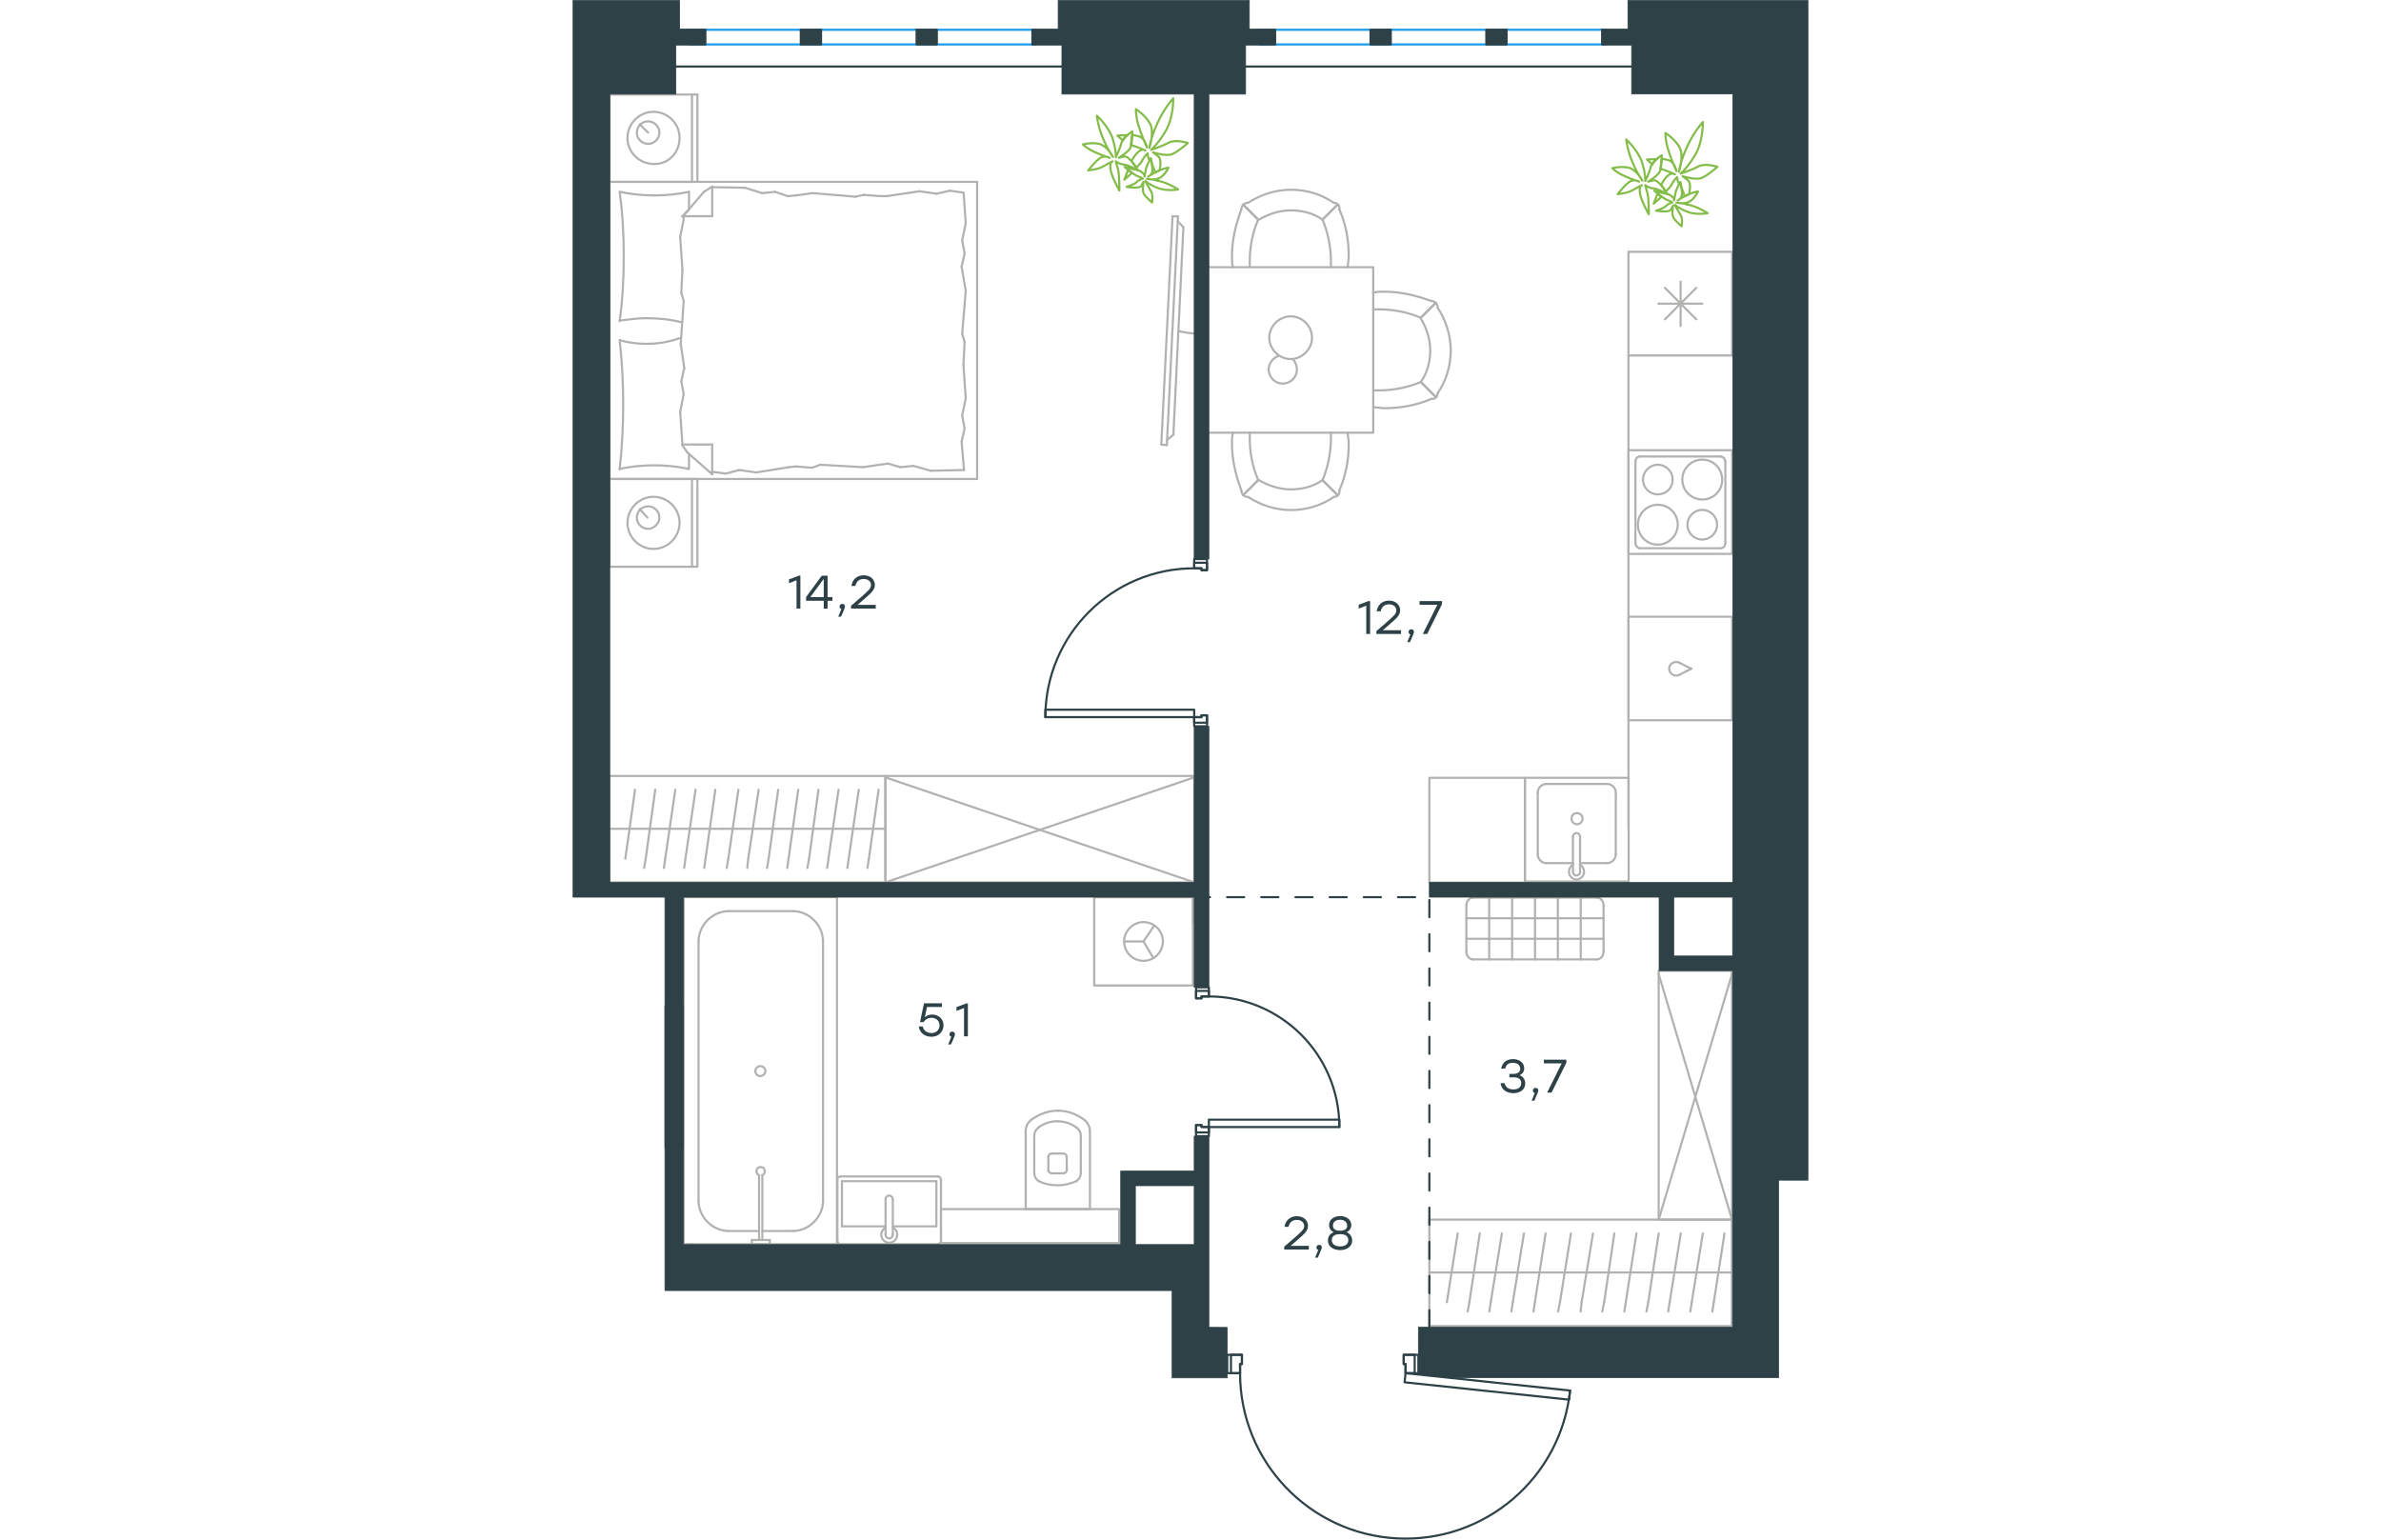 <?xml version="1.0" encoding="utf-8"?>
<!-- Generator: Adobe Illustrator 26.5.0, SVG Export Plug-In . SVG Version: 6.00 Build 0)  -->
<svg version="1.1" id="Слой_1" xmlns="http://www.w3.org/2000/svg" xmlns:xlink="http://www.w3.org/1999/xlink" x="0px" y="0px"
	 viewBox="0 0 867.6 1081" style="enable-background:new 0 0 867.6 1081;" xml:space="preserve" width="883" height="571">
<style type="text/css">
	.st0{fill:none;stroke:#B2B1B0;stroke-width:1.5;stroke-linecap:round;stroke-linejoin:round;stroke-miterlimit:22.926;}
	.st1{fill:none;stroke:#2D4146;stroke-width:1.5;stroke-linecap:round;stroke-linejoin:round;stroke-miterlimit:10;}
	.st2{fill:none;stroke:#1D9CEB;stroke-width:1.5;stroke-linecap:round;stroke-linejoin:round;stroke-miterlimit:22.926;}
	.st3{fill:none;stroke:#2D4146;stroke-width:1.5;stroke-linecap:round;stroke-linejoin:round;stroke-miterlimit:22.926;}
	
		.st4{fill:none;stroke:#2D4146;stroke-width:1.5;stroke-linecap:round;stroke-linejoin:round;stroke-miterlimit:22.926;stroke-dasharray:12,12,0,0,0,0;}
	.st5{fill:#2D4146;}
	.st6{fill:#2D4146;stroke:#2D4146;stroke-width:0.5;stroke-linecap:round;stroke-linejoin:round;stroke-miterlimit:10;}
	.st7{fill:none;stroke:#84BC4A;stroke-width:1.5;stroke-linecap:round;stroke-linejoin:round;stroke-miterlimit:22.926;}
</style>
<g>
	<g>
		<line class="st0" x1="25.9" y1="127.7" x2="25.9" y2="66.4"/>
		<line class="st0" x1="87.6" y1="66.4" x2="87.6" y2="127.7"/>
		<line class="st0" x1="87.6" y1="127.7" x2="25.9" y2="127.7"/>
		<line class="st0" x1="25.9" y1="66.4" x2="87.6" y2="66.4"/>
		<line class="st0" x1="53" y1="93.1" x2="47.1" y2="87.3"/>
		<line class="st0" x1="83.8" y1="66.4" x2="83.8" y2="127.7"/>
		<path class="st0" d="M75.1,96.8c0-10-8.3-18.3-18.3-18.3s-18.3,8.3-18.3,18.3s8.3,18.3,18.3,18.3C67.1,115.6,75.1,107.3,75.1,96.8
			z"/>
		<path class="st0" d="M60.9,93.1c0-4.6-3.8-7.9-7.9-7.9c-4.6,0-7.9,3.7-7.9,7.9c0,4.6,3.8,7.9,7.9,7.9S60.9,97.7,60.9,93.1z"/>
		<line class="st0" x1="25.9" y1="336.3" x2="25.9" y2="127.7"/>
		<line class="st0" x1="81.7" y1="318.7" x2="81.7" y2="329.2"/>
		<line class="st0" x1="77.1" y1="151.8" x2="98" y2="151.8"/>
		<line class="st0" x1="81.7" y1="147.2" x2="77.1" y2="151.8"/>
		<line class="st0" x1="284" y1="336.3" x2="25.9" y2="336.3"/>
		<line class="st0" x1="98" y1="131" x2="98" y2="151.8"/>
		<line class="st0" x1="25.9" y1="127.7" x2="284" y2="127.7"/>
		<line class="st0" x1="98" y1="333" x2="80.5" y2="317.6"/>
		<line class="st0" x1="80.5" y1="317.6" x2="76.7" y2="312.1"/>
		<line class="st0" x1="81.7" y1="134.7" x2="81.7" y2="146.9"/>
		<line class="st0" x1="77.1" y1="312.1" x2="98" y2="312.1"/>
		<line class="st0" x1="77.1" y1="152.2" x2="92.2" y2="134.7"/>
		<line class="st0" x1="92.2" y1="134.7" x2="98" y2="131"/>
		<line class="st0" x1="98" y1="333" x2="98" y2="312.1"/>
		<line class="st0" x1="275.2" y1="240.1" x2="274.4" y2="256.3"/>
		<line class="st0" x1="273.1" y1="187.2" x2="276" y2="204.3"/>
		<line class="st0" x1="273.5" y1="168.9" x2="275.2" y2="178"/>
		<line class="st0" x1="275.2" y1="178" x2="273.1" y2="187.2"/>
		<line class="st0" x1="273.5" y1="234.3" x2="275.2" y2="240.1"/>
		<line class="st0" x1="276" y1="204.3" x2="273.5" y2="234.3"/>
		<line class="st0" x1="274.5" y1="135.2" x2="276" y2="156.8"/>
		<line class="st0" x1="276" y1="156.8" x2="273.5" y2="168.9"/>
		<line class="st0" x1="273.1" y1="310.1" x2="274.8" y2="330"/>
		<line class="st0" x1="273.5" y1="291.7" x2="275.2" y2="300.9"/>
		<line class="st0" x1="275.2" y1="300.9" x2="273.1" y2="310.1"/>
		<line class="st0" x1="274.4" y1="256.3" x2="276" y2="279.7"/>
		<line class="st0" x1="276" y1="279.7" x2="273.5" y2="291.7"/>
		<line class="st0" x1="284" y1="336.3" x2="284" y2="127.7"/>
		<path class="st0" d="M33,238.8c1.7,15,2.5,30,2.5,45.4c0,15-0.8,30.4-2.5,45.4"/>
		<path class="st0" d="M76.2,237.1c-8.3,2.9-15.7,4.3-24.5,4.3c-6.3,0-12.5-0.8-18.3-2.5"/>
		<path class="st0" d="M33,329.2c7.9-1.7,16.3-2.5,24.2-2.5c8.3,0,16.3,0.8,24.2,2.5"/>
		<path class="st0" d="M33,225.1c6.3-0.8,12.5-1.7,18.3-1.7c8.8,0,17.1,0.8,25.4,2.9"/>
		<line class="st0" x1="151" y1="137.7" x2="156.8" y2="137.2"/>
		<line class="st0" x1="133" y1="135.6" x2="142.2" y2="134.7"/>
		<line class="st0" x1="142.2" y1="134.7" x2="151" y2="137.7"/>
		<line class="st0" x1="98" y1="131.4" x2="120.9" y2="131.8"/>
		<line class="st0" x1="120.9" y1="131.8" x2="133" y2="135.6"/>
		<line class="st0" x1="204.3" y1="136.8" x2="215.6" y2="137.7"/>
		<line class="st0" x1="156.8" y1="137.2" x2="168.5" y2="135.6"/>
		<line class="st0" x1="198.5" y1="138.1" x2="204.3" y2="136.8"/>
		<line class="st0" x1="168.5" y1="135.6" x2="198.5" y2="138.1"/>
		<line class="st0" x1="215.6" y1="137.7" x2="220.6" y2="137.7"/>
		<line class="st0" x1="255.6" y1="136" x2="264.8" y2="133.9"/>
		<line class="st0" x1="264.8" y1="133.9" x2="274" y2="135.2"/>
		<line class="st0" x1="220.6" y1="137.7" x2="243.5" y2="134.3"/>
		<line class="st0" x1="243.5" y1="134.3" x2="255.6" y2="136"/>
		<line class="st0" x1="221.4" y1="325.5" x2="215.6" y2="326.3"/>
		<line class="st0" x1="239.3" y1="327.1" x2="230.2" y2="328"/>
		<line class="st0" x1="230.2" y1="328" x2="221.4" y2="325.5"/>
		<line class="st0" x1="274.8" y1="330" x2="251.4" y2="330.5"/>
		<line class="st0" x1="251.4" y1="330.5" x2="239.3" y2="327.1"/>
		<line class="st0" x1="168" y1="328.4" x2="156.8" y2="327.5"/>
		<line class="st0" x1="215.6" y1="326.3" x2="203.9" y2="328"/>
		<line class="st0" x1="173.9" y1="326.3" x2="168" y2="328.4"/>
		<line class="st0" x1="203.9" y1="328" x2="173.9" y2="326.3"/>
		<line class="st0" x1="156.8" y1="327.5" x2="151.8" y2="328"/>
		<line class="st0" x1="98.4" y1="331.3" x2="97.6" y2="331.3"/>
		<line class="st0" x1="116.8" y1="330" x2="107.6" y2="332.5"/>
		<line class="st0" x1="107.6" y1="332.5" x2="98.4" y2="331.3"/>
		<line class="st0" x1="151.8" y1="328" x2="128.9" y2="331.7"/>
		<line class="st0" x1="128.9" y1="331.7" x2="116.8" y2="330"/>
		<path class="st0" d="M33,134.7c2.1,15,2.9,30,2.9,45.4c0,15-0.8,30.4-2.9,45.4"/>
		<path class="st0" d="M81.7,134.7c-7.9,1.7-16.3,2.5-24.2,2.5c-8.3,0-16.3-0.8-24.2-2.5"/>
		<line class="st0" x1="76.3" y1="205.5" x2="77.1" y2="189.3"/>
		<line class="st0" x1="78.4" y1="258.4" x2="75.9" y2="241.3"/>
		<line class="st0" x1="78" y1="276.7" x2="76.3" y2="267.6"/>
		<line class="st0" x1="76.3" y1="267.6" x2="78.4" y2="258.4"/>
		<line class="st0" x1="78" y1="211.4" x2="76.3" y2="205.5"/>
		<line class="st0" x1="75.9" y1="241.3" x2="78" y2="211.4"/>
		<line class="st0" x1="77.1" y1="312.1" x2="75.5" y2="289.2"/>
		<line class="st0" x1="75.5" y1="289.2" x2="78" y2="276.7"/>
		<line class="st0" x1="78" y1="153.9" x2="77.6" y2="151.8"/>
		<line class="st0" x1="77.1" y1="189.3" x2="75.5" y2="166.4"/>
		<line class="st0" x1="75.5" y1="166.4" x2="78" y2="153.9"/>
		<line class="st0" x1="25.9" y1="397.9" x2="25.9" y2="336.3"/>
		<line class="st0" x1="87.6" y1="336.3" x2="87.6" y2="397.9"/>
		<line class="st0" x1="87.2" y1="397.9" x2="25.9" y2="397.9"/>
		<line class="st0" x1="25.9" y1="336.3" x2="87.2" y2="336.3"/>
		<line class="st0" x1="52.5" y1="363.4" x2="47.1" y2="357.5"/>
		<line class="st0" x1="83.8" y1="336.3" x2="83.8" y2="397.9"/>
		<path class="st0" d="M75.1,367.1c0-10-8.3-18.3-18.3-18.3s-18.3,8.3-18.3,18.3s8.3,18.3,18.3,18.3
			C66.7,385.4,75.1,377.1,75.1,367.1z"/>
		<path class="st0" d="M60.9,363.4c0-4.6-3.8-7.9-7.9-7.9c-4.6,0-7.9,3.7-7.9,7.9c0,4.6,3.8,7.9,7.9,7.9S60.9,367.5,60.9,363.4z"/>
	</g>
	<g>
		<path class="st0" d="M425.3,232.4c4.3,1,8.5,1.7,12.6,1.8"/>
		<line class="st0" x1="417.2" y1="312.5" x2="425" y2="151.9"/>
		<line class="st0" x1="421.2" y1="151.9" x2="413.3" y2="312.1"/>
		<line class="st0" x1="413.3" y1="312.1" x2="417.2" y2="312.5"/>
		<line class="st0" x1="428.8" y1="159.6" x2="421.8" y2="305.2"/>
		<line class="st0" x1="424.9" y1="155.4" x2="428.8" y2="159.6"/>
		<line class="st0" x1="421.8" y1="305.2" x2="417.2" y2="309"/>
		<line class="st0" x1="421.2" y1="151.9" x2="425" y2="151.9"/>
	</g>
</g>
<g>
	<line class="st0" x1="25.7" y1="581.9" x2="105" y2="581.9"/>
	<line class="st0" x1="92.4" y1="609.4" x2="93.3" y2="602.9"/>
	<line class="st0" x1="93.3" y1="602.9" x2="100.2" y2="554.5"/>
	<line class="st0" x1="78.3" y1="609.4" x2="79.2" y2="602.9"/>
	<line class="st0" x1="79.2" y1="602.9" x2="86.3" y2="554.5"/>
	<line class="st0" x1="64.1" y1="609.4" x2="65" y2="602.9"/>
	<line class="st0" x1="65" y1="602.9" x2="72.1" y2="554.5"/>
	<line class="st0" x1="50.2" y1="609.4" x2="51.3" y2="602.9"/>
	<line class="st0" x1="51.3" y1="602.9" x2="58" y2="554.5"/>
	<line class="st0" x1="37" y1="602.9" x2="43.8" y2="554.5"/>
	<rect x="25.7" y="544.8" class="st0" width="193.9" height="74.7"/>
	<line class="st0" x1="105" y1="581.9" x2="219.6" y2="581.9"/>
	<line class="st0" x1="207" y1="609.4" x2="208" y2="602.9"/>
	<line class="st0" x1="208" y1="602.9" x2="214.8" y2="554.5"/>
	<line class="st0" x1="192.9" y1="609.4" x2="193.8" y2="602.9"/>
	<line class="st0" x1="193.8" y1="602.9" x2="200.9" y2="554.5"/>
	<line class="st0" x1="178.7" y1="609.4" x2="179.6" y2="602.9"/>
	<line class="st0" x1="179.6" y1="602.9" x2="186.7" y2="554.5"/>
	<line class="st0" x1="164.8" y1="609.4" x2="166" y2="602.9"/>
	<line class="st0" x1="166" y1="602.9" x2="172.6" y2="554.5"/>
	<line class="st0" x1="150.7" y1="609.4" x2="151.6" y2="602.9"/>
	<line class="st0" x1="151.6" y1="602.9" x2="158.4" y2="554.5"/>
	<line class="st0" x1="136.5" y1="609.4" x2="137.6" y2="602.9"/>
	<line class="st0" x1="137.6" y1="602.9" x2="144.3" y2="554.5"/>
	<line class="st0" x1="122.6" y1="609.4" x2="123.3" y2="602.9"/>
	<line class="st0" x1="123.3" y1="602.9" x2="130.6" y2="554.5"/>
	<line class="st0" x1="109.3" y1="602.9" x2="116.4" y2="554.5"/>
	<line class="st0" x1="108.2" y1="609.4" x2="109.3" y2="602.9"/>
</g>
<g>
	<rect x="219.6" y="544.8" class="st0" width="216.8" height="74.7"/>
	<line class="st0" x1="219.6" y1="619.5" x2="436.4" y2="545.8"/>
	<line class="st0" x1="219.6" y1="545.8" x2="436.4" y2="619.5"/>
</g>
<g>
	<line class="st0" x1="814.1" y1="176.8" x2="814.1" y2="249.6"/>
	<line class="st0" x1="777.9" y1="197.8" x2="777.9" y2="228.9"/>
	<line class="st0" x1="766.9" y1="224.2" x2="788.9" y2="202.1"/>
	<line class="st0" x1="766.9" y1="202.1" x2="788.9" y2="224.2"/>
	<line class="st0" x1="762.3" y1="213.2" x2="793.2" y2="213.2"/>
	<line class="st0" x1="814.1" y1="249.6" x2="741.3" y2="249.6"/>
	<line class="st0" x1="741.3" y1="176.8" x2="741.3" y2="249.6"/>
	<line class="st0" x1="814.1" y1="176.8" x2="741.3" y2="176.8"/>
</g>
<g>
	<rect x="668.6" y="546.1" class="st0" width="72.8" height="72.8"/>
	<line class="st0" x1="702.3" y1="587.4" x2="702.3" y2="611.8"/>
	<line class="st0" x1="707.3" y1="606" x2="726.4" y2="606"/>
	<line class="st0" x1="726.4" y1="550.4" x2="683.6" y2="550.4"/>
	<line class="st0" x1="683.6" y1="606" x2="702.3" y2="606"/>
	<line class="st0" x1="677.6" y1="556.5" x2="677.6" y2="599.9"/>
	<line class="st0" x1="707.3" y1="611.8" x2="707.3" y2="587.4"/>
	<line class="st0" x1="732.4" y1="599.9" x2="732.4" y2="556.5"/>
	<path class="st0" d="M702.3,587.4L702.3,587.4c0-1.4,1.1-2.5,2.5-2.5s2.5,1.1,2.5,2.5"/>
	<path class="st0" d="M732.4,599.9c0,3.2-2.8,6.1-6,6.1"/>
	<path class="st0" d="M707.3,607.1c1.8,1.1,2.8,2.9,2.8,5c0,2.9-2.5,5.4-5.3,5.4s-5.3-2.5-5.3-5.4c0-2.2,1.1-3.9,2.8-5"/>
	<path class="st0" d="M677.6,556.5c0-3.2,2.8-6.1,6-6.1"/>
	<path class="st0" d="M683.6,606c-3.2,0-6-2.9-6-6.1"/>
	<path class="st0" d="M726.4,550.4c3.2,0,6,2.9,6,6.1"/>
	<path class="st0" d="M707.3,611.8v0.4c0,1.4-1.1,2.5-2.5,2.5s-2.5-1.1-2.5-2.5v-0.4"/>
	<path class="st0" d="M701.3,574.8c0,2.2,1.8,3.9,3.9,3.9c2.1,0,3.9-1.8,3.9-3.9c0-2.2-1.8-3.9-3.9-3.9
		C702.7,570.9,701.3,572.7,701.3,574.8z"/>
</g>
<g>
	<path class="st0" d="M772.3,336.7c0-5.8-4.7-10.4-10.4-10.4s-10.4,4.7-10.4,10.4c0,5.8,4.7,10.4,10.4,10.4
		C767.7,347.1,772.3,342.8,772.3,336.7z"/>
	<path class="st0" d="M775.9,368.4c0-7.6-6.1-14-14-14c-7.5,0-14,6.1-14,14c0,7.6,6.1,14,14,14C769.5,382.4,775.9,375.9,775.9,368.4
		z"/>
	<path class="st0" d="M803.5,368.4c0-5.8-4.7-10.4-10.4-10.4s-10.4,4.7-10.4,10.4c0,5.8,4.7,10.4,10.4,10.4
		C798.9,378.8,803.5,374.1,803.5,368.4z"/>
	<path class="st0" d="M807.1,336.7c0-7.6-6.1-14-14-14c-7.5,0-14,6.1-14,14c0,7.6,6.1,14,14,14S807.1,344.6,807.1,336.7z"/>
	<line class="st0" x1="746.2" y1="381.3" x2="746.2" y2="324.1"/>
	<line class="st0" x1="806" y1="384.9" x2="749.4" y2="384.9"/>
	<line class="st0" x1="809.3" y1="324.1" x2="809.3" y2="381.3"/>
	<line class="st0" x1="749.4" y1="320.5" x2="806" y2="320.5"/>
	<path class="st0" d="M809.3,381.3L809.3,381.3c0,2.2-1.4,3.6-3.2,3.6"/>
	<path class="st0" d="M746.2,324.1L746.2,324.1c0-2.2,1.4-3.6,3.2-3.6"/>
	<path class="st0" d="M749.4,384.9L749.4,384.9c-1.8,0-3.2-1.8-3.2-3.6"/>
	<path class="st0" d="M806,320.5L806,320.5c1.8,0,3.2,1.8,3.2,3.6"/>
	<rect x="741.3" y="316.1" class="st0" width="72.8" height="72.8"/>
</g>
<g>
	<rect x="741.3" y="433" class="st0" width="72.8" height="72.7"/>
	<line class="st0" x1="785.4" y1="469.5" x2="776.8" y2="465.2"/>
	<line class="st0" x1="776.8" y1="473.9" x2="785.4" y2="469.5"/>
	<path class="st0" d="M776.8,473.9c-0.7,0.4-1.4,0.4-2.2,0.4c-2.5,0-4.7-2.2-4.7-4.7"/>
	<path class="st0" d="M776.8,465.2c-0.7-0.4-1.4-0.4-2.2-0.4c-2.5,0-4.7,2.2-4.7,4.7"/>
</g>
<line class="st0" x1="741.3" y1="249.6" x2="741.3" y2="579.5"/>
<rect x="601.5" y="546.1" class="st0" width="67.1" height="73.5"/>
<g>
	<rect x="445.8" y="187.6" class="st0" width="116.3" height="116.2"/>
	<path class="st0" d="M526.5,337.1c-6.6,4.6-14.4,6.5-22.3,6.5c-7.9,0-15.7-2.6-22.3-6.5"/>
	<path class="st0" d="M544.2,303.7c0,2.6,0.7,5.2,0.7,7.9c0,11.1-2,22.3-6.6,32.7"/>
	<path class="st0" d="M469.5,344.3c-3.9-10.5-6.6-21.6-6.6-32.7c0-2.6,0-5.2,0.7-7.9"/>
	<path class="st0" d="M532.4,303.7c0,1.3,0,2.6,0,3.9c0,9.8-2,20.3-5.9,29.5"/>
	<path class="st0" d="M481.3,337.1c-3.9-9.2-5.9-19-5.9-29.5c0-1.3,0-2.6,0-3.9"/>
	<path class="st0" d="M534.4,348.9c-8.5,5.9-19,9.2-30.1,9.2c-10.5,0-21-3.3-30.1-9.2"/>
	<line class="st0" x1="526.5" y1="337.1" x2="537" y2="347.6"/>
	<line class="st0" x1="481.3" y1="337.1" x2="470.8" y2="347.6"/>
	<line class="st0" x1="526.5" y1="337.1" x2="537" y2="347.6"/>
	<line class="st0" x1="481.3" y1="337.1" x2="470.8" y2="347.6"/>
	<path class="st0" d="M474.1,348.9c-2.6,0-4.6-2-4.6-4.6"/>
	<path class="st0" d="M538.3,344.3c0.5,2.6-1.3,4.6-3.9,4.6"/>
	<path class="st0" d="M526.5,154.2c-6.6-4.6-14.4-6.5-22.3-6.5c-7.9,0-15.7,2.6-22.3,6.5"/>
	<path class="st0" d="M544.2,187.6c0-2.6,0.7-5.2,0.7-7.9c0-11.1-2-22.3-6.6-32.7"/>
	<path class="st0" d="M469.5,147c-3.9,10.5-6.6,21.6-6.6,32.7c0,2.6,0,5.2,0.7,7.9"/>
	<path class="st0" d="M532.4,187.6c0-1.3,0-2.6,0-3.9c0-9.8-2-20.3-5.9-29.5"/>
	<path class="st0" d="M481.3,154.2c-3.9,9.2-5.9,19-5.9,29.5c0,1.3,0,2.6,0,3.9"/>
	<path class="st0" d="M534.4,142.4c-8.5-5.9-19-9.2-30.1-9.2c-10.5,0-21,3.3-30.1,9.2"/>
	<line class="st0" x1="526.5" y1="154.2" x2="537" y2="143.7"/>
	<line class="st0" x1="481.3" y1="154.2" x2="470.8" y2="143.7"/>
	<line class="st0" x1="526.5" y1="154.2" x2="537" y2="143.7"/>
	<line class="st0" x1="481.3" y1="154.2" x2="470.8" y2="143.7"/>
	<path class="st0" d="M474.1,142.4c-2.6,0-4.6,2-4.6,4.6"/>
	<path class="st0" d="M538.3,147c0.5-2.6-1.3-4.6-3.9-4.6"/>
	<path class="st0" d="M595.5,268.2c4.6-6.5,6.6-14.4,6.6-22.3c0-7.9-2.6-15.7-6.6-22.3"/>
	<path class="st0" d="M562.1,285.9c2.6,0,5.2,0.7,7.9,0.7c11.1,0,22.3-2,32.8-6.5"/>
	<path class="st0" d="M602.7,211.3c-10.5-3.9-21.6-6.5-32.8-6.5c-2.6,0-5.2,0-7.9,0.7"/>
	<path class="st0" d="M562.1,274.1c1.3,0,2.6,0,3.9,0c9.8,0,20.3-2,29.5-5.9"/>
	<path class="st0" d="M595.5,223.1c-9.2-3.9-19-5.9-29.5-5.9c-1.3,0-2.6,0-3.9,0"/>
	<path class="st0" d="M607.3,276.1c5.9-8.5,9.2-19,9.2-30.1c0-10.5-3.3-20.9-9.2-30.1"/>
	<line class="st0" x1="595.5" y1="268.2" x2="606" y2="278.7"/>
	<line class="st0" x1="595.5" y1="223.1" x2="606" y2="212.6"/>
	<line class="st0" x1="595.5" y1="268.2" x2="606" y2="278.7"/>
	<line class="st0" x1="595.5" y1="223.1" x2="606" y2="212.6"/>
	<path class="st0" d="M607.3,215.9c0-2.6-2-4.6-4.6-4.6"/>
	<path class="st0" d="M602.7,280c2.6,0.5,4.6-1.3,4.6-3.9"/>
	<path class="st0" d="M504.1,222.1c-8,0-15,6.9-15,15c0,8,6.9,15,15,15c8,0,15-6.9,15-15C519.1,228.7,512.2,222.1,504.1,222.1z"/>
	<path class="st0" d="M505.6,252.1c1.8,1.8,2.9,4.4,2.9,7.3c0,5.5-4.4,9.9-9.9,9.9s-9.9-4.4-9.9-9.9c0-4.4,2.9-8,6.9-9.5"/>
</g>
<g>
	<line class="st0" x1="317.7" y1="848.9" x2="363.2" y2="848.9"/>
	<g>
		<line class="st0" x1="318.1" y1="794.6" x2="318.1" y2="848.9"/>
		<line class="st0" x1="356.8" y1="823.3" x2="356.8" y2="797.6"/>
		<line class="st0" x1="324.1" y1="797.6" x2="324.1" y2="823.3"/>
		<line class="st0" x1="346.9" y1="821.8" x2="346.9" y2="812.4"/>
		<line class="st0" x1="334" y1="812.4" x2="334" y2="821.8"/>
		<line class="st0" x1="336.5" y1="823.8" x2="344.4" y2="823.8"/>
		<line class="st0" x1="363.2" y1="848.9" x2="363.2" y2="794.6"/>
		<line class="st0" x1="344.4" y1="809.9" x2="336.5" y2="809.9"/>
		<path class="st0" d="M359.2,786.2c-5.4-4-11.9-6.4-18.3-6.4c0,0,0,0-0.5,0"/>
		<path class="st0" d="M344.4,823.8c1.5,0,2.5-1,2.5-2.5"/>
		<path class="st0" d="M353.8,829.2c2-1.5,3-3.5,3-5.9"/>
		<path class="st0" d="M346.9,812.4c0-1.5-1-2.5-2.5-2.5"/>
		<path class="st0" d="M353.8,791.7c-4-3-8.4-4.4-13.4-4.4"/>
		<path class="st0" d="M336.5,809.9c-1.5,0-2.5,1-2.5,2.5"/>
		<path class="st0" d="M334,821.3c0,1.5,1,2.5,2.5,2.5"/>
		<path class="st0" d="M324.1,823.3c0,2.5,1,4.4,3,5.9"/>
		<path class="st0" d="M327.1,829.2c4,2,8.9,3,13.4,3s8.9-1,13.4-3"/>
		<path class="st0" d="M327.1,791.7c-2,1.5-3,3.5-3,5.9"/>
		<path class="st0" d="M340.8,779.8L340.8,779.8c-6.9,0-13.4,2.5-18.8,6.4"/>
		<path class="st0" d="M363.2,794.6c0-3.5-1.5-6.4-4-8.4"/>
		<path class="st0" d="M322,786.2c-2.5,2-4,4.9-4,8.4"/>
		<path class="st0" d="M340.4,787.2L340.4,787.2c-4.9,0-9.4,1.5-13.4,4.4"/>
		<path class="st0" d="M356.8,797.6c0-2.5-1-4.4-3-5.9"/>
	</g>
	<rect x="258.6" y="848.9" class="st0" width="125.1" height="23.9"/>
</g>
<g>
	<line class="st0" x1="255.4" y1="829.3" x2="255.4" y2="861"/>
	<line class="st0" x1="255.4" y1="861" x2="224.8" y2="861"/>
	<line class="st0" x1="219.7" y1="861" x2="189.1" y2="861"/>
	<line class="st0" x1="189.1" y1="829.3" x2="255.4" y2="829.3"/>
	<line class="st0" x1="189.1" y1="861" x2="189.1" y2="829.3"/>
	<line class="st0" x1="188" y1="873.5" x2="256.5" y2="873.5"/>
	<line class="st0" x1="185.9" y1="828.5" x2="185.9" y2="871"/>
	<line class="st0" x1="256.5" y1="826" x2="188" y2="826"/>
	<line class="st0" x1="258.6" y1="871" x2="258.6" y2="828.5"/>
	<path class="st0" d="M258.6,828.5c0-1.5-0.9-2.5-2.2-2.5"/>
	<path class="st0" d="M188,826c-1.3,0-2.2,1-2.2,2.5"/>
	<path class="st0" d="M185.9,871c0,1.5,0.9,2.5,2.2,2.5"/>
	<path class="st0" d="M256.5,873.5c0.9,0,2.2-1,2.2-2.5"/>
	<line class="st0" x1="219.7" y1="841.9" x2="219.7" y2="866.5"/>
	<line class="st0" x1="224.8" y1="866.5" x2="224.8" y2="841.9"/>
	<path class="st0" d="M219.7,841.9L219.7,841.9c0-1.4,1.1-2.5,2.5-2.5s2.5,1.1,2.5,2.5l0,0"/>
	<path class="st0" d="M224.8,861.9c1.9,0.9,3.1,2.9,3.1,5c0,3.1-2.5,5.6-5.6,5.6s-5.6-2.5-5.6-5.6c0-2.1,1.2-4,3-5"/>
	<path class="st0" d="M224.8,866.5c0,0.1,0,0.2,0,0.4c0,1.4-1.1,2.6-2.5,2.6s-2.6-1.1-2.6-2.6c0-0.1,0-0.2,0-0.4"/>
</g>
<g>
	<line class="st0" x1="130.1" y1="864.3" x2="109.7" y2="864.3"/>
	<line class="st0" x1="154.5" y1="864.3" x2="133.2" y2="864.3"/>
	<line class="st0" x1="88.4" y1="843" x2="88.4" y2="661"/>
	<line class="st0" x1="109.7" y1="639.7" x2="154.5" y2="639.7"/>
	<line class="st0" x1="185.6" y1="629.9" x2="185.6" y2="873.5"/>
	<line class="st0" x1="78" y1="629.9" x2="185.6" y2="629.9"/>
	<line class="st0" x1="175.8" y1="661" x2="175.8" y2="843"/>
	<line class="st0" x1="78" y1="873.5" x2="78" y2="629.9"/>
	<line class="st0" x1="185.6" y1="873.5" x2="78" y2="873.5"/>
	<path class="st0" d="M109.7,639.7c-11.5,0-21.3,9.8-21.3,21.3"/>
	<path class="st0" d="M154.5,864.3c11.5,0,21.3-9.8,21.3-21.3"/>
	<path class="st0" d="M175.8,661c0-11.5-9.8-21.3-21.3-21.3"/>
	<path class="st0" d="M88.4,843c0,11.5,9.8,21.3,21.3,21.3"/>
	<line class="st0" x1="84.4" y1="873.5" x2="81.5" y2="873.5"/>
	<line class="st0" x1="130.9" y1="870.6" x2="130.9" y2="825.2"/>
	<line class="st0" x1="133.2" y1="825.2" x2="133.2" y2="870.6"/>
	<line class="st0" x1="138.4" y1="873.5" x2="125.8" y2="873.5"/>
	<line class="st0" x1="125.8" y1="873.5" x2="125.8" y2="870.6"/>
	<line class="st0" x1="125.8" y1="870.6" x2="138.4" y2="870.6"/>
	<line class="st0" x1="138.4" y1="870.6" x2="138.4" y2="873.5"/>
	<path class="st0" d="M133.2,825.2c1.1-0.6,1.7-1.7,1.7-2.9c0-1.7-1.1-2.9-2.9-2.9c-1.7,0-2.9,1.1-2.9,2.9c0,1.1,0.6,2.3,1.7,2.9"/>
	<path class="st0" d="M131.8,755.5c1.9,0,3.5-1.6,3.5-3.5s-1.6-3.5-3.5-3.5s-3.5,1.6-3.5,3.5C128.3,754.2,129.9,755.5,131.8,755.5z"
		/>
</g>
<g>
	<line class="st0" x1="366.2" y1="630" x2="366.2" y2="691.9"/>
	<g>
		<line class="st0" x1="435.5" y1="691.9" x2="366.2" y2="691.9"/>
		<line class="st0" x1="435.5" y1="648.6" x2="435.5" y2="630"/>
		<line class="st0" x1="435.5" y1="691.9" x2="435.5" y2="630"/>
		<line class="st0" x1="400.8" y1="661" x2="408.3" y2="649.9"/>
		<line class="st0" x1="400.8" y1="661" x2="387.2" y2="661"/>
		<line class="st0" x1="400.8" y1="661" x2="407.7" y2="672.6"/>
		<path class="st0" d="M387.2,661c0,7.5,6.1,13.6,13.6,13.6s13.6-6.1,13.6-13.6s-6.1-13.6-13.6-13.6
			C393.6,647.4,387.2,653.5,387.2,661z"/>
		<line class="st0" x1="435.5" y1="630" x2="366.1" y2="630"/>
	</g>
</g>
<g>
	<line class="st0" x1="601.5" y1="893.4" x2="688.4" y2="893.4"/>
	<line class="st0" x1="674.6" y1="920.8" x2="675.6" y2="914.3"/>
	<line class="st0" x1="675.6" y1="914.3" x2="683.1" y2="866"/>
	<line class="st0" x1="659.1" y1="920.8" x2="660.1" y2="914.3"/>
	<line class="st0" x1="660.1" y1="914.3" x2="667.9" y2="866"/>
	<line class="st0" x1="643.6" y1="920.8" x2="644.6" y2="914.3"/>
	<line class="st0" x1="644.6" y1="914.3" x2="652.4" y2="866"/>
	<line class="st0" x1="628.4" y1="920.8" x2="629.6" y2="914.3"/>
	<line class="st0" x1="629.6" y1="914.3" x2="636.9" y2="866"/>
	<line class="st0" x1="613.8" y1="914.3" x2="621.4" y2="866"/>
	<rect x="601.5" y="856.3" class="st0" width="212.4" height="74.7"/>
	<line class="st0" x1="688.4" y1="893.4" x2="814" y2="893.4"/>
	<line class="st0" x1="800.2" y1="920.8" x2="801.2" y2="914.3"/>
	<line class="st0" x1="801.2" y1="914.3" x2="808.7" y2="866"/>
	<line class="st0" x1="784.7" y1="920.8" x2="785.7" y2="914.3"/>
	<line class="st0" x1="785.7" y1="914.3" x2="793.5" y2="866"/>
	<line class="st0" x1="769.2" y1="920.8" x2="770.2" y2="914.3"/>
	<line class="st0" x1="770.2" y1="914.3" x2="778" y2="866"/>
	<line class="st0" x1="753.9" y1="920.8" x2="755.2" y2="914.3"/>
	<line class="st0" x1="755.2" y1="914.3" x2="762.5" y2="866"/>
	<line class="st0" x1="738.4" y1="920.8" x2="739.4" y2="914.3"/>
	<line class="st0" x1="739.4" y1="914.3" x2="746.9" y2="866"/>
	<line class="st0" x1="722.9" y1="920.8" x2="724.2" y2="914.3"/>
	<line class="st0" x1="724.2" y1="914.3" x2="731.4" y2="866"/>
	<line class="st0" x1="707.7" y1="920.8" x2="708.4" y2="914.3"/>
	<line class="st0" x1="708.4" y1="914.3" x2="716.4" y2="866"/>
	<line class="st0" x1="693.2" y1="914.3" x2="700.9" y2="866"/>
	<line class="st0" x1="691.9" y1="920.8" x2="693.2" y2="914.3"/>
</g>
<g>
	<rect x="762.5" y="681.6" class="st0" width="51.5" height="174.7"/>
	<line class="st0" x1="762.5" y1="856.3" x2="814" y2="683.9"/>
	<line class="st0" x1="762.5" y1="683.9" x2="814" y2="856.3"/>
</g>
<g>
	<line class="st0" x1="627.5" y1="668.2" x2="627.5" y2="635.6"/>
	<line class="st0" x1="632.3" y1="630.2" x2="719" y2="630.2"/>
	<line class="st0" x1="723.8" y1="635.6" x2="723.8" y2="668.2"/>
	<line class="st0" x1="719" y1="673.6" x2="632.3" y2="673.6"/>
	<line class="st0" x1="707.8" y1="630.2" x2="707.8" y2="673.7"/>
	<line class="st0" x1="723.8" y1="659.1" x2="627.4" y2="659.1"/>
	<line class="st0" x1="723.8" y1="644.7" x2="627.4" y2="644.7"/>
	<line class="st0" x1="643.5" y1="630.2" x2="643.5" y2="673.7"/>
	<line class="st0" x1="659.6" y1="630.2" x2="659.6" y2="673.7"/>
	<line class="st0" x1="675.7" y1="630.2" x2="675.7" y2="673.7"/>
	<line class="st0" x1="691.7" y1="630.2" x2="691.7" y2="673.7"/>
	<path class="st0" d="M627.5,635.6c0-3,2.2-5.4,4.8-5.4"/>
	<path class="st0" d="M723.8,668.2c0,3-2.2,5.4-4.8,5.4"/>
	<path class="st0" d="M719,630.2c2.7,0,4.8,2.4,4.8,5.4"/>
	<path class="st0" d="M632.3,673.6c-2.7,0-4.8-2.4-4.8-5.4"/>
</g>
<polygon class="st1" points="699.6,982.7 584.1,970.5 584.8,964.1 700.3,976.3 "/>
<polygon class="st1" points="591.2,964.1 584.8,964.1 584.8,957.7 583.5,957.7 583.5,951.2 591.2,951.2 "/>
<polygon class="st1" points="462.2,951.2 469.9,951.2 469.9,957.7 468.6,957.7 468.6,964.1 462.2,964.1 "/>
<path class="st1" d="M468.6,964.1c0,61.8,48.4,112.7,110.1,116c61.7,3.2,115.1-42.4,121.6-103.8"/>
<polygon class="st1" points="593.8,964.1 584.8,964.1 584.8,957.7 583.5,957.7 583.5,951.2 593.8,951.2 "/>
<polygon class="st1" points="469.9,951.2 469.9,957.7 468.6,957.7 468.6,964.1 459.6,964.1 459.6,951.2 "/>
<rect x="331.9" y="498.3" class="st1" width="104.5" height="5.2"/>
<polygon class="st1" points="436.4,507.4 436.4,503.5 441.5,503.5 441.5,502.2 445.4,502.2 445.4,507.4 "/>
<polygon class="st1" points="445.4,395.1 445.4,400.3 441.5,400.3 441.5,399 436.4,399 436.4,395.1 "/>
<path class="st1" d="M436.4,399c-57.7,0-104.5,46.8-104.5,104.5"/>
<polygon class="st1" points="436.4,509.9 436.4,503.5 441.5,503.5 441.5,502.2 445.4,502.2 445.4,509.9 "/>
<polygon class="st1" points="445.4,400.3 441.5,400.3 441.5,399 436.4,399 436.4,392.5 445.4,392.5 "/>
<rect x="446.7" y="786.1" class="st1" width="91.6" height="5.2"/>
<polygon class="st1" points="437.7,795.1 446.7,795.1 446.7,791.2 441.5,791.2 441.5,789.9 437.7,789.9 "/>
<polygon class="st1" points="446.7,695.7 437.7,695.7 437.7,700.9 441.5,700.9 441.5,699.6 446.7,699.6 "/>
<path class="st1" d="M538.3,791.2c0-50.6-41-91.6-91.6-91.6"/>
<polygon class="st1" points="437.7,797.7 446.7,797.7 446.7,791.2 441.5,791.2 441.5,789.9 437.7,789.9 "/>
<polygon class="st1" points="437.7,693.2 437.7,700.9 441.5,700.9 441.5,699.6 446.7,699.6 446.7,693.2 "/>
<line class="st2" x1="82.2" y1="31.2" x2="325.1" y2="31.2"/>
<line class="st2" x1="81" y1="20.9" x2="325.1" y2="20.9"/>
<rect x="72.5" y="20.9" class="st3" width="20.7" height="10.3"/>
<rect x="160.2" y="20.9" class="st3" width="14.2" height="10.3"/>
<rect x="322.8" y="20.9" class="st3" width="20.6" height="10.3"/>
<rect x="241.5" y="20.9" class="st3" width="14.2" height="10.3"/>
<line class="st3" x1="343.5" y1="46.7" x2="72.5" y2="46.7"/>
<line class="st2" x1="482.2" y1="31.2" x2="725.1" y2="31.2"/>
<line class="st2" x1="481" y1="20.9" x2="725.1" y2="20.9"/>
<rect x="472.5" y="20.9" class="st3" width="20.7" height="10.3"/>
<rect x="560.2" y="20.9" class="st3" width="14.2" height="10.3"/>
<rect x="722.8" y="20.9" class="st3" width="20.6" height="10.3"/>
<rect x="641.5" y="20.9" class="st3" width="14.2" height="10.3"/>
<line class="st3" x1="743.5" y1="46.7" x2="472.5" y2="46.7"/>
<polyline class="st4" points="601.5,931.9 601.5,629.9 446.7,629.9 "/>
<g>
	<path class="st5" d="M516.9,877.3h-17.3v-2l6.7-5.8c5.6-4.9,7.3-6.3,7.3-8.7c0-2.5-2-4.3-5.2-4.3c-3.3,0-5.1,1.9-5.8,4.9h-2.8
		c0.7-4.6,4-7.5,8.7-7.5s7.8,3,7.8,6.8c0,3.4-2.4,5.5-7.8,10.2l-4.4,3.8h12.8L516.9,877.3L516.9,877.3z"/>
	<path class="st5" d="M523.2,883h-1.9l2.2-5.4c-0.8-0.2-1.3-0.9-1.3-1.7c0-1.1,0.8-1.9,1.9-1.9c0.8,0,1.9,0.4,1.9,1.9
		C525.9,876.5,525.8,877.2,523.2,883z"/>
	<path class="st5" d="M547.3,871c0,4.2-3.7,6.7-8.5,6.7s-8.5-2.5-8.5-6.7c0-2.8,1.5-5,4.2-5.9c-2.2-0.8-3.4-2.7-3.4-5
		c0-3.9,3.4-6.3,7.8-6.3c4.3,0,7.8,2.5,7.8,6.3c0,2.2-1.2,4.1-3.4,5C545.8,866,547.3,868.3,547.3,871z M544.6,870.8
		c0-2.9-2-4.3-5.8-4.3s-5.8,1.4-5.8,4.3c0,2.7,2.4,4.3,5.8,4.3C542.2,875.1,544.6,873.6,544.6,870.8z M533.8,860.5
		c0,2.1,1.4,3.6,5,3.6s5-1.5,5-3.6c0-2.5-2-4.1-5-4.1S533.8,858,533.8,860.5z"/>
</g>
<g>
	<path class="st5" d="M668.8,760.7c0,4.2-3.4,6.8-8.3,6.8c-4.5,0-8.4-2.2-9-7h2.8c0.7,3.1,3.2,4.4,6.2,4.4c3.4,0,5.5-1.7,5.5-4.4
		c0-2.3-1.4-4.1-5.1-4.1h-3.2V754h2.4c3.5,0,5.2-1.3,5.2-3.6c0-2.6-2.1-4.2-5.1-4.2c-2.8,0-4.7,1-5.5,4.1h-2.8
		c0.9-4.7,4.2-6.7,8.4-6.7c4.4,0,7.8,2.6,7.8,6.4c0,2.2-1.2,4.1-3.3,4.9C667.3,755.8,668.8,757.9,668.8,760.7z"/>
	<path class="st5" d="M675.2,772.8h-1.9l2.2-5.4c-0.8-0.2-1.3-0.9-1.3-1.7c0-1.1,0.8-1.9,1.9-1.9c0.8,0,1.9,0.4,1.9,1.9
		C677.9,766.3,677.8,767,675.2,772.8z"/>
	<path class="st5" d="M697.7,744v2.1l-10.4,21h-3.1l10.2-20.5h-12.5V744H697.7z"/>
</g>
<rect x="160.2" y="20.9" class="st6" width="14.2" height="10.3"/>
<rect x="322.8" y="20.9" class="st6" width="20.6" height="10.3"/>
<rect x="241.5" y="20.9" class="st6" width="14.2" height="10.3"/>
<rect x="560.2" y="20.9" class="st6" width="14.2" height="10.3"/>
<rect x="641.5" y="20.9" class="st6" width="14.2" height="10.3"/>
<polygon class="st6" points="343.5,66.1 402.5,66.1 436.4,66.1 436.4,392.5 446.7,392.5 446.7,66.1 472.5,66.1 472.5,31.2 
	493.2,31.2 493.2,20.9 472.5,20.9 472.5,20.9 475.1,20.9 475.1,0.3 340.9,0.3 340.9,20.9 343.5,20.9 "/>
<path class="st6" d="M846.7,931.9V828.6h20.6V466.1V20.9V0.2H740.9v20.7h-18v10.3h20.6V20.9l0,0V66h71v553.6h-51.6H601.5v10.3h161.3
	v41.3v10.3h10.3h41.3v250.3H593.8V964v1l21.7,2.3h231.2V931.9z M773.1,671.2v-41.3h41.3v41.3H773.1z"/>
<g>
	<path class="st7" d="M777.9,121.9c0,0,4.6-3.7,10.2-13.1c5.7-9.4,5.4-23.1,5.4-23.1s-6.3,6.8-11.1,17.4
		c-4.8,10.5-5.7,17.4-5.7,17.4s3.7-10.5,0.6-16.8c-3.4-6.3-10-10.3-10-10.3s-0.3,4.3,1.7,11.1c2,6.8,6,15.7,6,15.7s-1.1-6.3-5.4-7.7
		c-1.1-0.3-3.1-0.9-5.1-0.9c-0.3,2-0.3,4.8-0.9,6.8c0.3,0.3,0.9,0.3,0.9,0.3c4.6,1.4,9.4,3.7,9.4,3.7s-2.3-2.3-6.3,2.3
		c-1.1,1.1-2.3,3.1-3.4,5.1c1.1,1.4,2.6,3.4,3.4,4.6c2-2,3.7-4,4.3-5.4c2.3-4,3.7-4.6,3.7-4.6s-0.3,2,1.1,4.6
		c0.6-0.9,0.9-1.1,0.9-1.1s0.3,1.7,0.9,4c0.9,1.7,1.7,3.7,2.3,6c0.9-0.6,1.7-0.9,2.8-1.4l0.3-0.3c0.9-4,0.9-8.3-0.9-9.7l-3.7-2.8
		c0,0,9.7,3.1,13.7,1.1c4-1.7,10.8-7.7,10.8-7.7s-8.5-2.8-13.4-0.3C785.3,119.6,777.9,121.9,777.9,121.9z M761.4,111.7
		c-3.7,0-7.1,0.3-7.1,0.3s1.7,1.7,4,3.4C759.1,113.6,759.9,112.5,761.4,111.7z M762.8,133.6c-0.3,0.3-0.3,0.9-0.6,1.1
		c1.1,0.3,2.8,0.9,4.3,1.1l0.3-0.3C765.9,135,764.5,134.2,762.8,133.6z M761.6,136.2c-1.4,3.7-2.6,6.8-2.6,6.8s2.6-2.3,5.4-4.8
		C763.6,137.6,762.5,136.7,761.6,136.2z M781.8,142.7c0,0.3,0.3,0.9,0.3,0.9h0.3c0-0.3,0.3-0.6,0.3-1.1
		C782.1,142.7,782.1,142.7,781.8,142.7z"/>
	<path class="st7" d="M753.1,127c0,0,0.3-4.6-2.3-13.1c-2.8-8.5-11.1-16-11.1-16s0.9,8,4.6,16.5c3.7,8.5,6.8,12.5,6.8,12.5
		s-3.7-7.4-9.4-9.1c-5.7-1.4-11.7,0.3-11.7,0.3s2.3,2.6,7.7,5.1c5.4,2.6,11.1,4.3,11.1,4.3s-2.8-1.7-6-0.3c-3.4,1.7-9.1,9.1-9.1,9.1
		s6.8-0.6,10.2-2.6s6.8-3.7,6.8-3.7s-2,0.3-1.4,5.4c0.6,5.1,6.3,15.1,6.3,15.1s0-12-1.1-15.4s-1.4-5.1-1.4-5.1s2.3,2,6,2.3
		c2.8,0.3,6.3,2.6,8.5,3.7c0.3,0.3,0.9,0.3,0.9,0.3c-1.1-2-6.3-10.5-9.7-9.7l-3.7,0.9c0,0,7.4-4.3,8.5-7.7
		c1.1-3.4,1.1-10.8,1.1-10.8s-6.3,3.7-7.7,8C755.9,121.6,753.1,127,753.1,127z"/>
	<path class="st7" d="M773.9,143.8c0,0,2.3,2.3,8.5,4.8c6.3,2.6,14.5,1.1,14.5,1.1s-4.8-3.4-11.4-5.4c-6.8-2-10.5-2-10.5-2
		s6,1.4,9.7-1.1c3.7-2.6,5.4-6.8,5.4-6.8s-2.6,0.3-6.5,2c-4,1.7-7.7,4.3-7.7,4.3s2.3-0.9,2.8-3.4c0.6-2.6-0.9-9.4-0.9-9.4
		s-2.8,4.3-3.4,7.1c-0.6,2.8-1.1,5.7-1.1,5.7s0.9-1.1-2.3-3.4c-3.1-2.3-11.7-3.4-11.7-3.4s6.8,5.7,9.4,6.6c2.6,0.9,3.4,1.7,3.4,1.7
		s-2.3,0.3-4.3,2.3s-7.1,3.4-7.1,3.4s9.1,1.7,10.5-0.9l1.4-2.6c0,0-1.1,6.3,0.3,8.5c1.4,2.3,5.7,6,5.7,6s1.1-5.4-0.9-8.3
		C775.9,147.8,773.9,143.8,773.9,143.8z"/>
</g>
<g>
	<path class="st7" d="M406.1,105.2c0,0,4.6-3.7,10.2-13.1c5.7-9.4,5.4-23.1,5.4-23.1s-6.3,6.8-11.1,17.4
		c-4.8,10.5-5.7,17.4-5.7,17.4s3.7-10.5,0.6-16.8c-3.4-6.3-10-10.3-10-10.3s-0.3,4.3,1.7,11.1c2,6.8,6,15.7,6,15.7s-1.1-6.3-5.4-7.7
		c-1.1-0.3-3.1-0.9-5.1-0.9c-0.3,2-0.3,4.8-0.9,6.8c0.3,0.3,0.9,0.3,0.9,0.3c4.6,1.4,9.4,3.7,9.4,3.7s-2.3-2.3-6.3,2.3
		c-1.1,1.1-2.3,3.1-3.4,5.1c1.1,1.4,2.6,3.4,3.4,4.6c2-2,3.7-4,4.3-5.4c2.3-4,3.7-4.6,3.7-4.6s-0.3,2,1.1,4.6
		c0.6-0.9,0.9-1.1,0.9-1.1s0.3,1.7,0.9,4c0.9,1.7,1.7,3.7,2.3,6c0.9-0.6,1.7-0.9,2.8-1.4l0.3-0.3c0.9-4,0.9-8.3-0.9-9.7l-3.7-2.8
		c0,0,9.7,3.1,13.7,1.1c4-1.7,10.8-7.7,10.8-7.7s-8.5-2.8-13.4-0.3C413.5,102.9,406.1,105.2,406.1,105.2z M389.6,94.9
		c-3.7,0-7.1,0.3-7.1,0.3s1.7,1.7,4,3.4C387.3,96.9,388.2,95.8,389.6,94.9z M391,116.9c-0.3,0.3-0.3,0.9-0.6,1.1
		c1.1,0.3,2.8,0.9,4.3,1.1l0.3-0.3C394.2,118.3,392.7,117.4,391,116.9z M389.9,119.4c-1.4,3.7-2.6,6.8-2.6,6.8s2.6-2.3,5.4-4.8
		C391.9,120.9,390.8,120,389.9,119.4z M410.1,126c0,0.3,0.3,0.9,0.3,0.9h0.3c0-0.3,0.3-0.6,0.3-1.1C410.4,126,410.4,126,410.1,126z"
		/>
	<path class="st7" d="M381.4,110.3c0,0,0.3-4.6-2.3-13.1c-2.8-8.5-11.1-16-11.1-16s0.9,8,4.6,16.5s6.8,12.5,6.8,12.5
		s-3.7-7.4-9.4-9.1c-5.7-1.4-11.7,0.3-11.7,0.3s2.3,2.6,7.7,5.1c5.4,2.6,11.1,4.3,11.1,4.3s-2.8-1.7-6-0.3c-3.4,1.7-9.1,9.1-9.1,9.1
		s6.8-0.6,10.2-2.6c3.4-2,6.8-3.7,6.8-3.7s-2,0.3-1.4,5.4s6.3,15.1,6.3,15.1s0-12-1.1-15.4s-1.4-5.1-1.4-5.1s2.3,2,6,2.3
		c2.8,0.3,6.3,2.6,8.5,3.7c0.3,0.3,0.9,0.3,0.9,0.3c-1.1-2-6.3-10.5-9.7-9.7l-3.7,0.9c0,0,7.4-4.3,8.5-7.7
		c1.1-3.4,1.1-10.8,1.1-10.8s-6.3,3.7-7.7,8C384.2,104.9,381.4,110.3,381.4,110.3z"/>
	<path class="st7" d="M402.1,127.1c0,0,2.3,2.3,8.5,4.8c6.3,2.6,14.5,1.1,14.5,1.1s-4.8-3.4-11.4-5.4c-6.8-2-10.5-2-10.5-2
		s6,1.4,9.7-1.1c3.7-2.6,5.4-6.8,5.4-6.8s-2.6,0.3-6.5,2c-4,1.7-7.7,4.3-7.7,4.3s2.3-0.9,2.8-3.4c0.6-2.6-0.9-9.4-0.9-9.4
		s-2.8,4.3-3.4,7.1c-0.6,2.8-1.1,5.7-1.1,5.7s0.9-1.1-2.3-3.4c-3.1-2.3-11.7-3.4-11.7-3.4s6.8,5.7,9.4,6.6s3.4,1.7,3.4,1.7
		s-2.3,0.3-4.3,2.3s-7.1,3.4-7.1,3.4s9.1,1.7,10.5-0.9l1.4-2.6c0,0-1.1,6.3,0.3,8.5c1.4,2.3,5.7,6,5.7,6s1.1-5.4-0.9-8.3
		C404.1,131.1,402.1,127.1,402.1,127.1z"/>
</g>
<rect x="64.8" y="629.9" class="st6" width="12.9" height="176.2"/>
<g>
	<path class="st6" d="M446.7,931.9v-58.1v-51.6v-24.5h-10.3v24.5h-17.6h-23.7h-10.3v51.6H77.7V719v-12.9H64.8V719v7.7V766v107.8
		v32.3h7.1h123.9h12.9h52.9h12.9h146.4v45.2v16.1h38.7v-3.2V932L446.7,931.9L446.7,931.9z M436.4,873.8h-15.5h-25.8v-41.3h23.7h17.6
		L436.4,873.8L436.4,873.8z"/>
	<polygon class="st6" points="64.8,629.9 436.4,629.9 436.4,693.2 446.7,693.2 446.7,629.9 446.7,509.9 436.4,509.9 436.4,619.6 
		26.1,619.6 26.1,66.1 72.5,66.1 72.5,31.2 93.1,31.2 93.1,20.9 75.1,20.9 75.1,0.3 0.3,0.3 0.3,66.1 0.3,619.6 0.3,629.9 
		26.1,629.9 	"/>
</g>
<g>
	<path class="st5" d="M260.4,719.9c0,4.7-3.7,8-8.4,8c-4.4,0-8.3-2.4-9-7.2h2.8c0.7,3,3.1,4.6,6.2,4.6c3.3,0,5.6-2.3,5.6-5.4
		c0-3.2-2.4-5.3-5.6-5.3c-2.6,0-4.4,1.2-5.5,3h-2.6l2.8-13.2h12.6v2.6h-10.5l-1.5,7.2c1.3-1.2,3-1.9,5.3-1.9
		C256.8,712.4,260.4,715.3,260.4,719.9z"/>
	<path class="st5" d="M265.6,733.3h-1.9l2.2-5.4c-0.8-0.2-1.3-0.9-1.3-1.7c0-1.1,0.8-1.9,1.9-1.9c0.8,0,1.9,0.4,1.9,1.9
		C268.4,726.7,268.3,727.5,265.6,733.3z"/>
	<path class="st5" d="M277.5,704.5v23.1h-2.7v-19.9l-5.3,2.1v-2.7l6.8-2.6L277.5,704.5L277.5,704.5z"/>
</g>
<g>
	<path class="st5" d="M559.9,422v23.1h-2.7v-19.9l-5.3,2.1v-2.7l6.8-2.6H559.9z"/>
	<path class="st5" d="M581.6,445.1h-17.3v-2l6.7-5.8c5.6-4.9,7.3-6.3,7.3-8.7c0-2.5-2-4.3-5.2-4.3c-3.3,0-5.1,1.9-5.8,4.9h-2.8
		c0.7-4.6,4-7.5,8.7-7.5c4.7,0,7.8,3,7.8,6.8c0,3.4-2.4,5.5-7.8,10.2l-4.4,3.8h12.8V445.1z"/>
	<path class="st5" d="M587.9,450.8h-1.9l2.2-5.4c-0.8-0.2-1.3-0.9-1.3-1.7c0-1.1,0.8-1.9,1.9-1.9c0.8,0,1.9,0.4,1.9,1.9
		C590.6,444.2,590.5,445,587.9,450.8z"/>
	<path class="st5" d="M610.4,422v2.1l-10.4,21h-3.1l10.2-20.5h-12.5V422H610.4z"/>
</g>
<g>
	<path class="st5" d="M159.9,404.2v23.1h-2.7v-19.9l-5.3,2.1v-2.7l6.8-2.6H159.9z"/>
	<path class="st5" d="M182.4,421.8H179v5.5h-2.7v-5.5h-12.4v-2.6l11-15h4.1v15h3.4V421.8z M176.3,419.2v-12.4H176l-9.1,12.4
		L176.3,419.2z"/>
	<path class="st5" d="M188.4,433h-1.9l2.2-5.4c-0.8-0.2-1.3-0.9-1.3-1.7c0-1.1,0.8-1.9,1.9-1.9c0.8,0,1.9,0.4,1.9,1.9
		C191.2,426.4,191.1,427.2,188.4,433z"/>
	<path class="st5" d="M212.8,427.3h-17.3v-2l6.7-5.8c5.6-4.9,7.3-6.3,7.3-8.7c0-2.5-2-4.3-5.2-4.3c-3.3,0-5.1,1.9-5.8,4.9h-2.8
		c0.7-4.6,4-7.5,8.7-7.5c4.7,0,7.8,3,7.8,6.8c0,3.4-2.4,5.5-7.8,10.2l-4.4,3.8h12.8V427.3z"/>
</g>
</svg>
